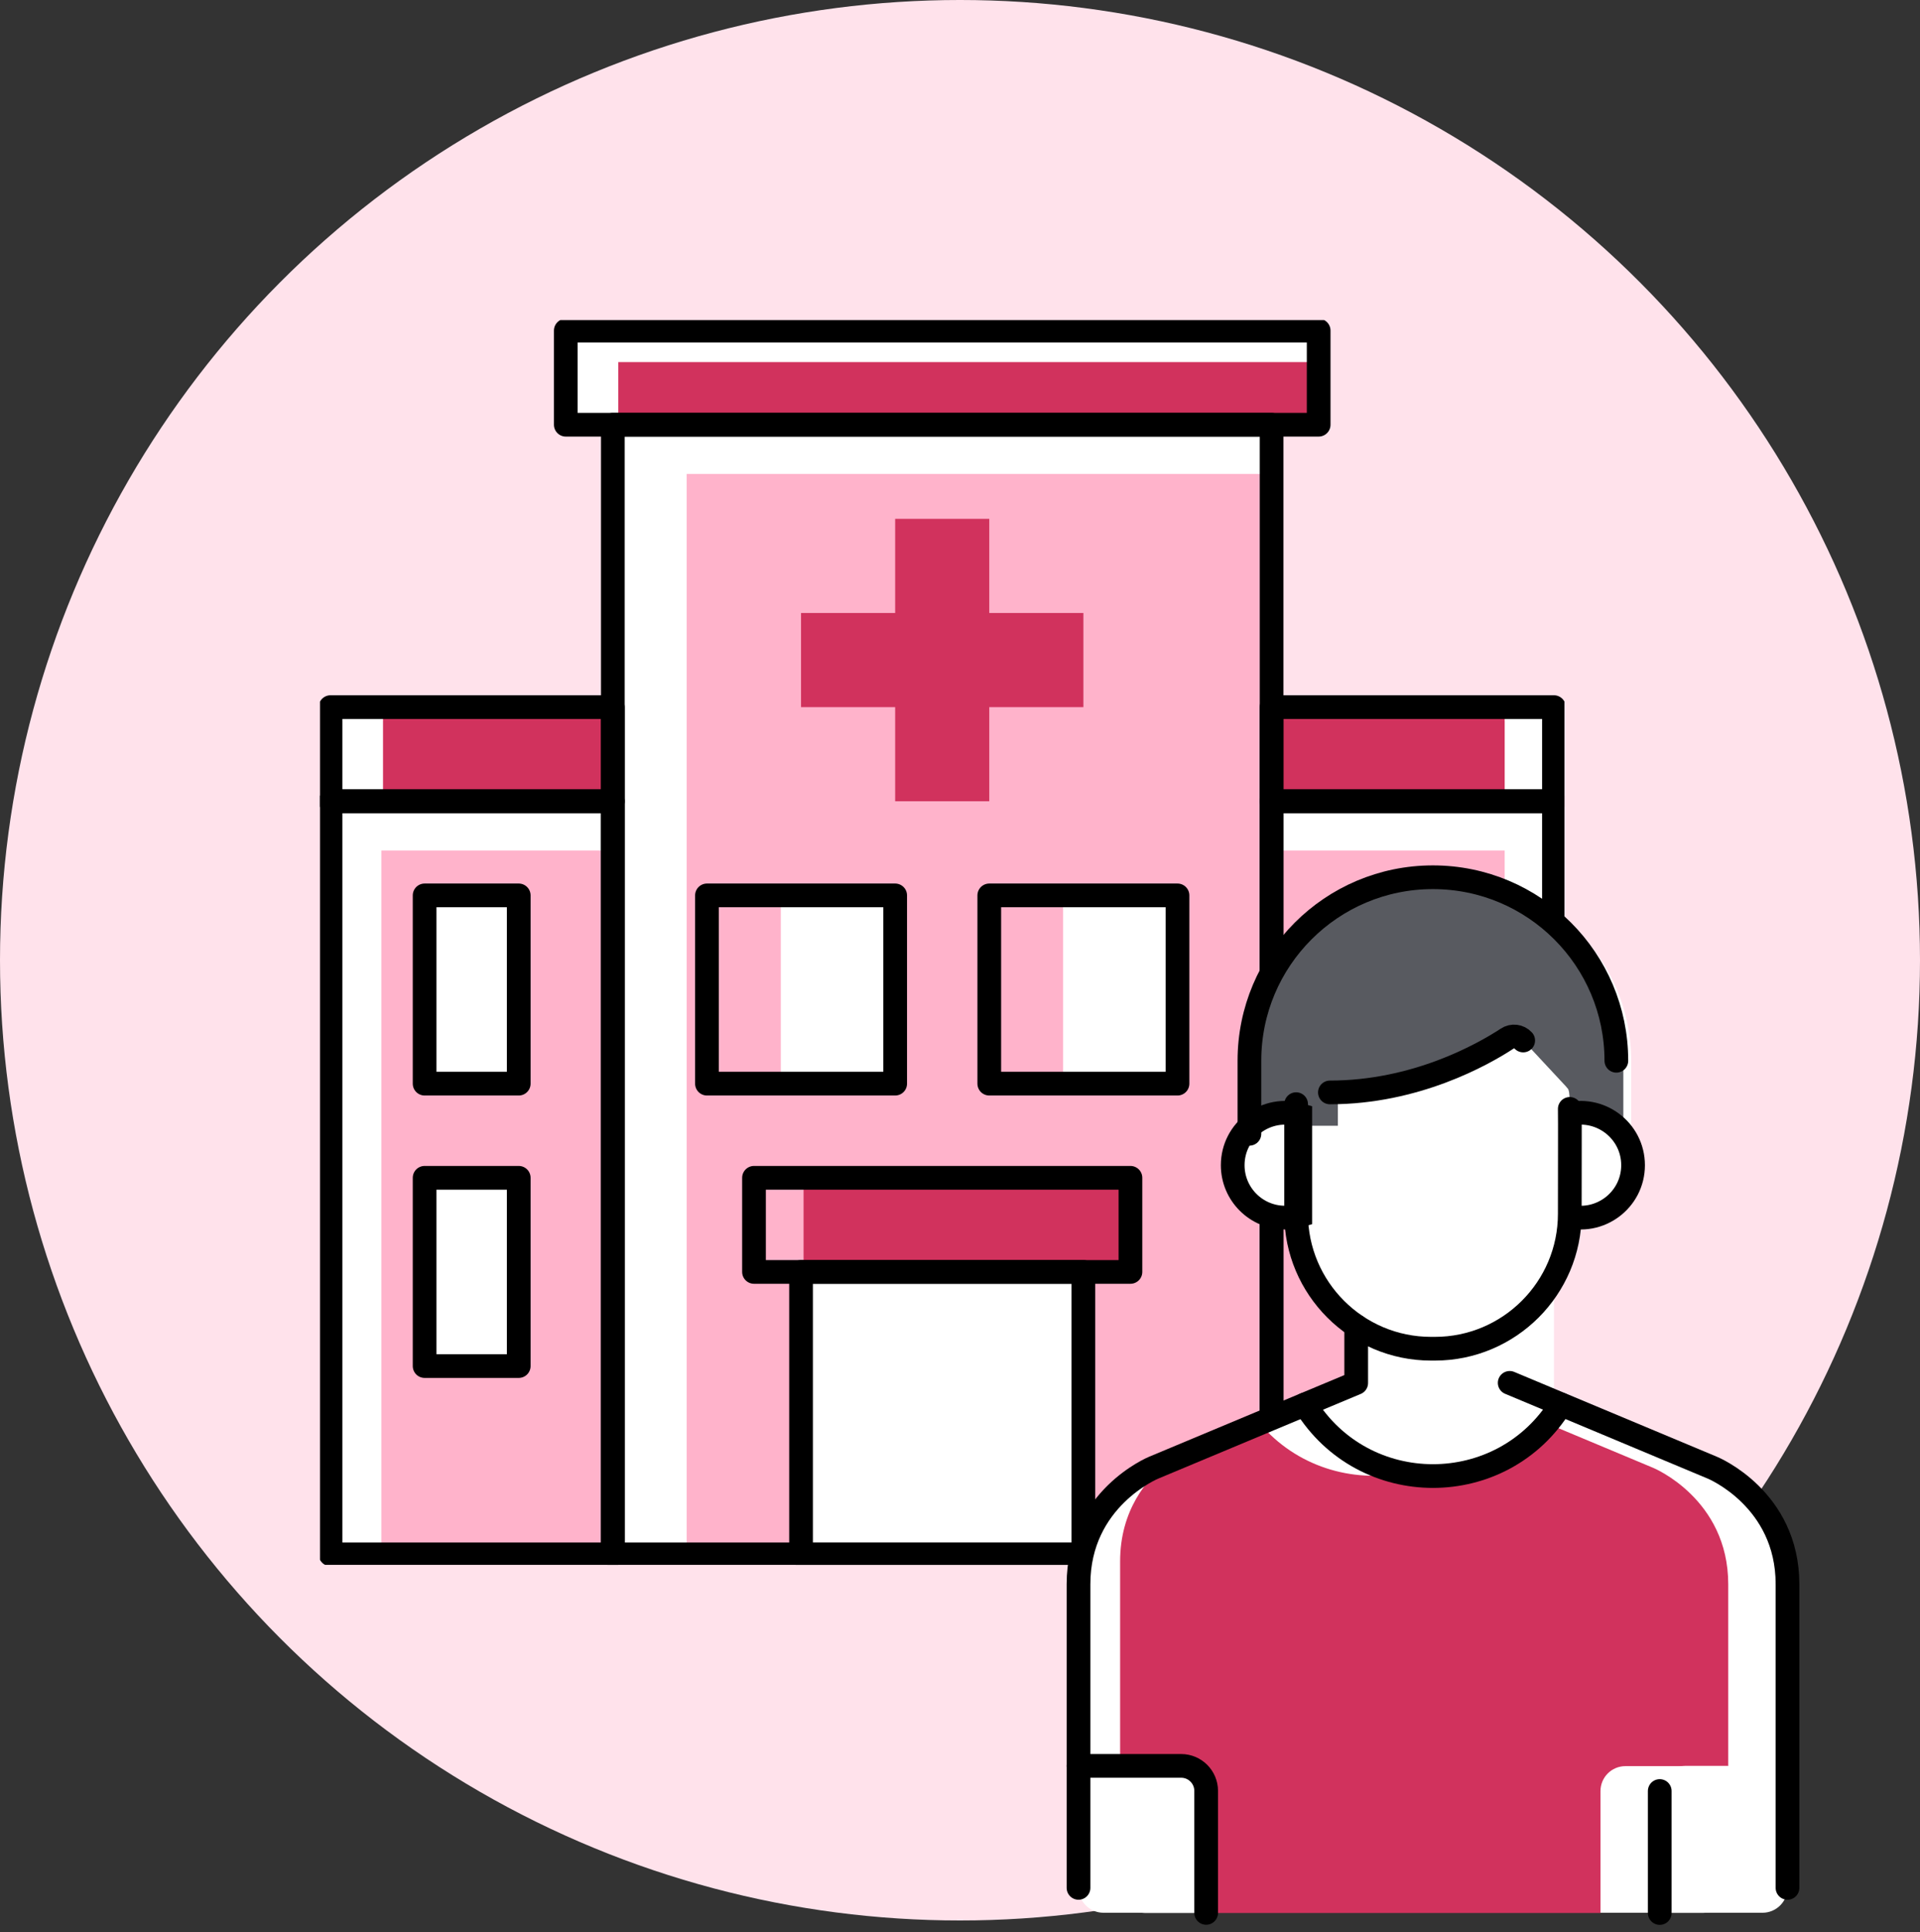 <svg fill="none" height="163" viewBox="0 0 162 163" width="162" xmlns="http://www.w3.org/2000/svg" xmlns:xlink="http://www.w3.org/1999/xlink"><rect x="0" y="0" width="162" height="163" fill="#333333" stroke="none"/><clipPath id="a"><path d="m27 27h105v105h-105z"/></clipPath><clipPath id="b"><path d="m90 73h61.82v89.36h-61.82z"/></clipPath><circle cx="81" cy="81" fill="#ffe2eb" r="81"/><g clip-path="url(#a)"><path d="m107.292 59.649v-23.822h3.97v-7.941h-63.524v7.941h3.97v23.822h-23.822v7.941 63.525h23.822 55.584 23.822v-63.525-7.941z" fill="#fff"/><path d="m51.708 67.589v4.156h-19.532v59.368h19.674v-59.368h-.142zm-7.941 47.644h-7.941v-15.882h7.941zm0-23.822h-7.941v-15.881h7.941z" fill="#ffb3cb"/><path d="m107.292 71.745v59.369h19.665v-59.369zm15.881 43.487h-7.94v-15.881h7.94zm0-23.821h-7.94v-15.881h7.94z" fill="#ffb3cb"/><path d="m57.938 39.983v91.131h9.651v-23.822h23.822v23.822h15.881v-91.131zm17.592 51.428h-9.651v-15.881h9.651zm23.822 0h-9.651v-15.881h9.651z" fill="#ffb3cb"/><g fill="#d1325d"><path d="m95.381 99.352h-27.579v7.94h27.579z"/><path d="m52.169 30.545h59.093v5.282h-59.093z"/><path d="m107.292 59.649h19.665v7.941h-19.665z"/><path d="m32.317 59.649h19.391v7.941h-19.391z"/><path d="m91.411 51.708h-7.941v-7.941h-7.941v7.941h-7.941v7.941h7.941v7.941h7.941v-7.941h7.941z"/></g><g stroke="#000" stroke-linecap="round" stroke-linejoin="round" stroke-width="2"><path d="m51.708 35.827h55.584v95.287h-55.584z"/><path d="m47.738 27.886h63.524v7.941h-63.524z"/><path d="m107.292 59.648h23.822v7.941h-23.822z"/><path d="m27.886 59.648h23.822v7.941h-23.822z"/><path d="m131.114 87.707v-20.117h-23.822v63.525h23.822v-10.617"/><path d="m27.886 67.589h23.822v63.525h-23.822z"/><path d="m67.589 107.292h23.822v23.822h-23.822z"/><path d="m63.619 99.352h31.762v7.94h-31.762z"/><path d="m115.233 75.53h7.94v15.881h-7.94z"/><path d="m59.649 75.53h15.881v15.881h-15.881z"/><path d="m83.47 75.53h15.881v15.881h-15.881z"/><path d="m35.827 75.53h7.941v15.881h-7.941z"/><path d="m35.827 99.352h7.941v15.881h-7.941z"/><path d="m115.233 99.352h7.94v15.881h-7.94z"/></g></g><g clip-path="url(#b)"><path d="m144.48 123.82-12.78-5.35-4.33-1.81v-4.81c2.99-2.01 4.98-5.4 5.05-9.26.16.04.32.06.48.08.04 0 .07 0 .11.01.28.02.55.02.82-.01.03 0 .06 0 .09-.01.28-.04.55-.09.81-.18.02 0 .05-.02.07-.03.27-.1.54-.21.79-.36 1.29-.76 2.18-2.16 2.18-3.81 0-1.01-.34-1.91-.89-2.64h.75v-6.16c0-8.55-6.93-15.48-15.48-15.48-.16 0-.32.02-.49.02-.26-.01-.52-.02-.78-.02-8.55 0-15.48 6.93-15.48 15.48v5.58c-.85.8-1.4 1.93-1.4 3.23 0 2.44 1.98 4.42 4.42 4.42.32 0 .64-.05.94-.11.07 3.86 2.06 7.25 5.06 9.26v4.81l-17.1 7.16s-6.32 2.59-6.32 9.8v15.33 9.36.92c0 1.16.94 2.11 2.11 2.11h55.6c1.16 0 2.11-.94 2.11-2.11v-25.62c0-7.22-6.33-9.82-6.33-9.82z" fill="#fff"/><path d="m136.967 88.802c0-8.552-6.931-15.484-15.483-15.484s-15.484 6.932-15.484 15.484v6.16h30.968l-.001-.001c.001 0.0.001 0.0.001 0v-6.16z" fill="#585a60"/><path d="m145.82 148.97v-15.33c0-7.22-6.33-9.82-6.33-9.82l-8.96-3.75c-3.09 3.65-7.79 5.03-12.12 4.17-4.33.86-9.03-.52-12.12-4.17l-8.96 3.75 1.24-.52c-1.82 1.45-4.06 4.11-4.06 8.41v17.27h5.15c1.17 0 2.11.94 2.11 2.11v10.28h33.27v-10.28c0-1.17.94-2.11 2.11-2.11h8.66z" fill="#d1325d"/><path d="m109.71 94.06c-2.84-.86-5.7 1.27-5.7 4.23 0 2.44 1.98 4.42 4.42 4.42.45 0 .88-.07 1.28-.19v-8.45z" fill="#fff" stroke="#000" stroke-width="2"/><path d="m132.09 94.06c2.84-.86 5.7 1.27 5.7 4.23 0 2.96-2.86 5.09-5.7 4.23v-8.45z" fill="#fff" stroke="#000" stroke-width="2"/><path d="m91.58 130.05s.03-.06.04-.1c-.01.03-.03.06-.04.1z" fill="#ffa92c"/><g fill="#fff"><path d="m145.82 159.25v-10.29h-3.66c-1.16 0-2.11.94-2.11 2.11v10.29h3.66c1.17 0 2.11-.94 2.11-2.11z"/><path d="m99.66 148.97h-5.14v10.29c0 1.16.94 2.11 2.11 2.11h5.15v-10.29c0-1.16-.94-2.11-2.11-2.11z"/><path d="m116.52 123.73c-.22-.08-.44-.18-.66-.27.22.09.44.19.66.27z"/><path d="m112.67 121.45c.47.4.96.76 1.47 1.09-.52-.33-1.01-.69-1.47-1.09z"/><path d="m115.28 123.19c-.25-.12-.5-.26-.74-.4.24.14.49.27.74.4z"/><path d="m111.91 120.74c.17.18.35.36.53.52-.18-.17-.35-.35-.53-.52z"/><path d="m111.36 120.14c-.13-.15-.26-.3-.38-.46.12.16.25.31.38.46z"/><path d="m117.1 112.29c-.1-.03-.2-.07-.29-.1.1.04.2.07.29.1z"/><path d="m115.42 111.56c-.08-.04-.16-.08-.24-.12.08.04.16.08.24.12z"/><path d="m117.84 124.14c-.07-.02-.14-.04-.21-.06.07.02.14.05.21.06z"/><path d="m116.25 111.96c-.09-.04-.19-.08-.28-.12.09.04.19.08.28.12z"/><path d="m127.38 116.66v-5.68c-1.81 1.2-3.98 1.91-6.31 1.91h-.33c-1.06 0-2.09-.15-3.06-.42.06.02.11.04.17.05v11.62c5.06 1.24 10.78-.65 13.86-5.67z"/><path d="m132.16 91.68-3.63-3.9c-.35-.38-.92-.45-1.35-.16-2.09 1.37-14.52 4.54-14.3 4.54v10.25c0 5.72 4.24 10.46 9.75 11.26 5.53-.76 9.81-5.51 9.81-11.26 0-10.82.11-10.3-.28-10.72z"/><path d="m122.42 113.68c-.12.01-.23.03-.35.04.12-.01.23-.02.35-.04z"/></g><g stroke="#000" stroke-linecap="round" stroke-linejoin="round" stroke-width="2"><path d="m109.36 93.14v9.25c0 6.27 5.1 11.38 11.38 11.38h.33c6.27 0 11.38-5.1 11.38-11.38 0-4.88.02-7.46 0-8.85"/><path d="m150.82 159.25v-25.62c0-7.22-6.33-9.82-6.33-9.82l-17.11-7.16"/><path d="m91 159.25v-25.62c0-7.22 6.33-9.82 6.33-9.82l17.1-7.15v-4.8"/><path d="m140.04 151.08v10.29"/><path d="m101.77 161.36v-10.29c0-1.16-.94-2.11-2.11-2.11h-8.66"/><path d="m110.11 118.47c4.95 8.06 16.65 8.05 21.59 0"/><path d="m136.38 89.48c0-8.55-6.93-15.48-15.48-15.48s-15.48 6.93-15.48 15.48v6.16"/><path d="m128.52 87.77c-.35-.38-.92-.45-1.35-.16-2.09 1.37-7.74 4.54-14.96 4.54"/></g></g></svg>
